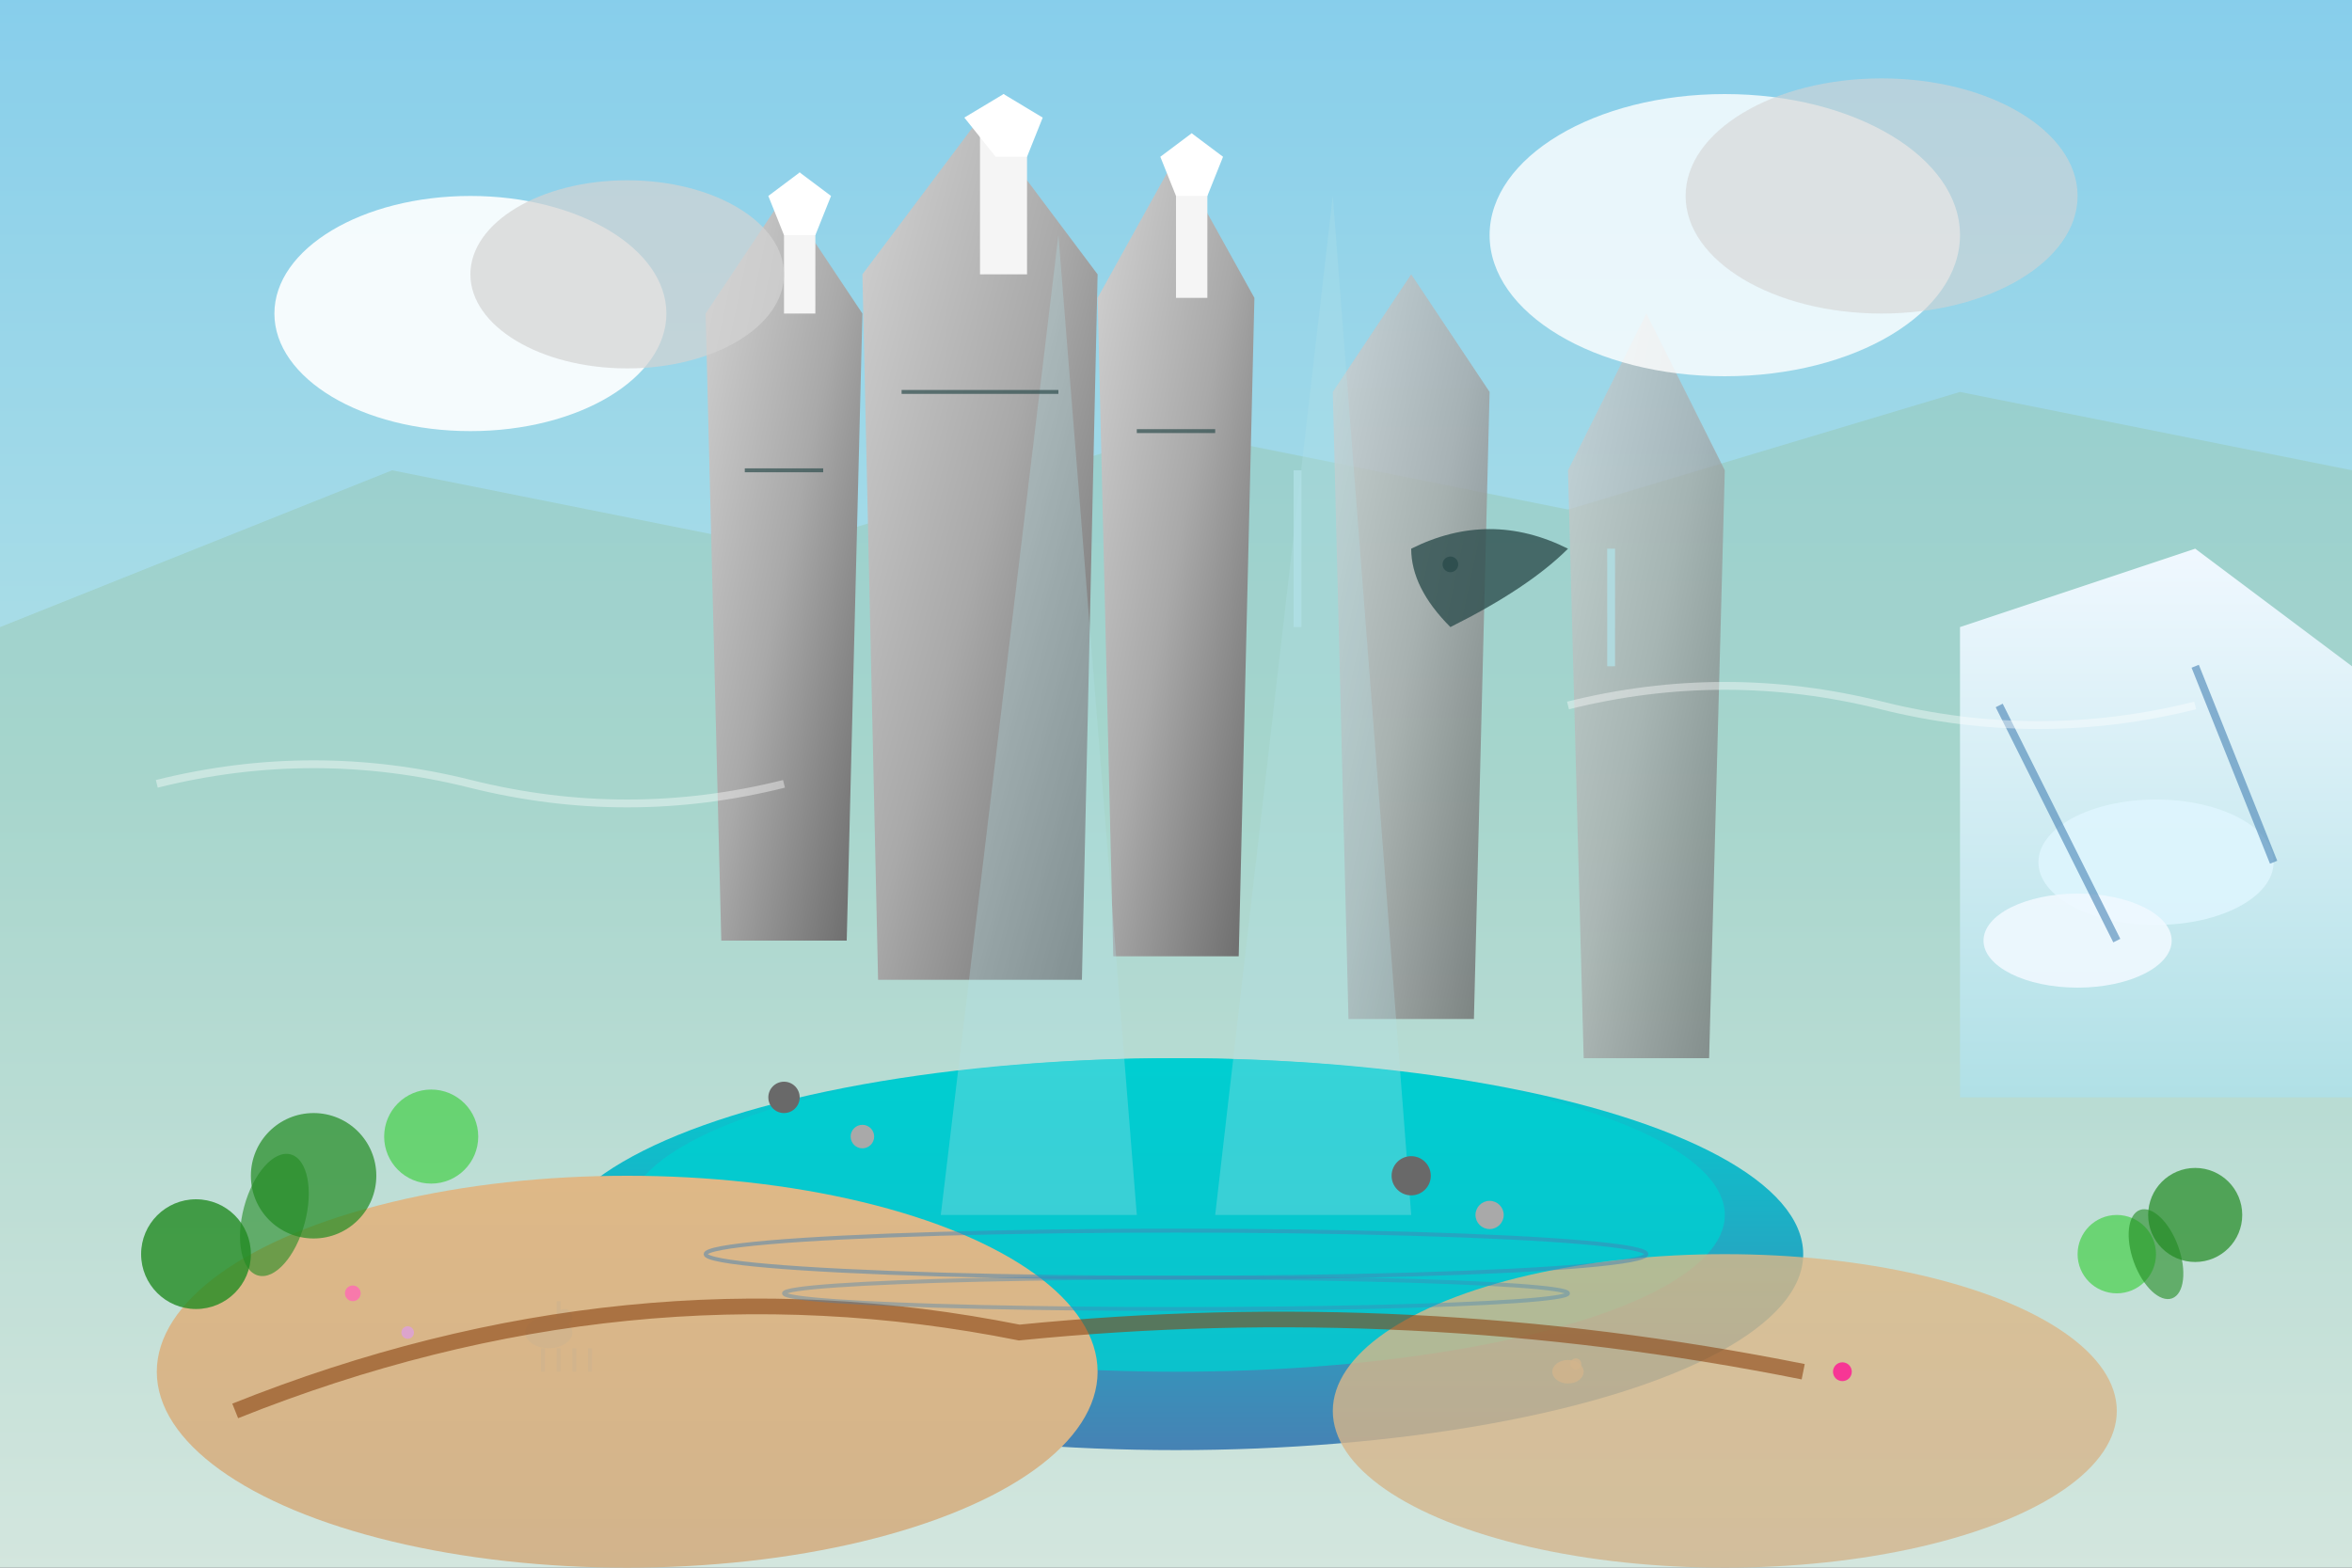 <svg xmlns="http://www.w3.org/2000/svg" viewBox="0 0 300 200" width="300" height="200">
  <rect x="0" y="0" width="300" height="200" fill="#333333" stroke="none"/>
  <defs>
    <linearGradient id="patagonianSky" x1="0%" y1="0%" x2="0%" y2="100%">
      <stop offset="0%" style="stop-color:#87CEEB;stop-opacity:1" />
      <stop offset="50%" style="stop-color:#B0E0E6;stop-opacity:1" />
      <stop offset="100%" style="stop-color:#F0F8FF;stop-opacity:1" />
    </linearGradient>
    <linearGradient id="graniteGrad" x1="0%" y1="0%" x2="100%" y2="100%">
      <stop offset="0%" style="stop-color:#D3D3D3;stop-opacity:1" />
      <stop offset="50%" style="stop-color:#A9A9A9;stop-opacity:1" />
      <stop offset="100%" style="stop-color:#696969;stop-opacity:1" />
    </linearGradient>
    <linearGradient id="lakeGrad" x1="0%" y1="0%" x2="0%" y2="100%">
      <stop offset="0%" style="stop-color:#00CED1;stop-opacity:1" />
      <stop offset="100%" style="stop-color:#4682B4;stop-opacity:1" />
    </linearGradient>
    <linearGradient id="glacierGrad" x1="0%" y1="0%" x2="0%" y2="100%">
      <stop offset="0%" style="stop-color:#F0F8FF;stop-opacity:1" />
      <stop offset="100%" style="stop-color:#B0E0E6;stop-opacity:1" />
    </linearGradient>
    <linearGradient id="steppeGrad" x1="0%" y1="0%" x2="0%" y2="100%">
      <stop offset="0%" style="stop-color:#DEB887;stop-opacity:1" />
      <stop offset="100%" style="stop-color:#D2B48C;stop-opacity:1" />
    </linearGradient>
  </defs>
  
  <!-- Patagonian sky -->
  <rect width="300" height="200" fill="url(#patagonianSky)"/>
  
  <!-- Distant mountains -->
  <polygon points="0,80 50,60 100,70 150,55 200,65 250,50 300,60 300,200 0,200" fill="#8FBC8F" opacity="0.3"/>
  
  <!-- The Three Towers (Torres del Paine) -->
  <!-- Torre Norte (North Tower) -->
  <polygon points="90,40 100,25 110,40 108,120 92,120" fill="url(#graniteGrad)"/>
  <polygon points="100,25 102,22 104,25 104,40 100,40" fill="#F5F5F5"/>
  
  <!-- Torre Central (Central Tower) -->
  <polygon points="110,35 125,15 140,35 138,125 112,125" fill="url(#graniteGrad)"/>
  <polygon points="125,15 128,12 131,15 131,35 125,35" fill="#F5F5F5"/>
  
  <!-- Torre Sur (South Tower) -->
  <polygon points="140,38 150,20 160,38 158,122 142,122" fill="url(#graniteGrad)"/>
  <polygon points="150,20 152,17 154,20 154,38 150,38" fill="#F5F5F5"/>
  
  <!-- Rock formations and spires -->
  <polygon points="170,50 180,35 190,50 188,130 172,130" fill="url(#graniteGrad)" opacity="0.8"/>
  <polygon points="200,60 210,40 220,60 218,135 202,135" fill="url(#graniteGrad)" opacity="0.7"/>
  
  <!-- Glacier Grey -->
  <polygon points="250,80 280,70 300,85 300,140 250,140" fill="url(#glacierGrad)"/>
  <ellipse cx="275" cy="110" rx="15" ry="8" fill="#E0F6FF" opacity="0.8"/>
  <ellipse cx="265" cy="120" rx="12" ry="6" fill="#F0F8FF" opacity="0.9"/>
  
  <!-- Crevasses in glacier -->
  <line x1="255" y1="90" x2="270" y2="120" stroke="#4682B4" stroke-width="1" opacity="0.6"/>
  <line x1="280" y1="85" x2="290" y2="110" stroke="#4682B4" stroke-width="1" opacity="0.6"/>
  
  <!-- Lake Pehoé (turquoise lake) -->
  <ellipse cx="150" cy="160" rx="80" ry="25" fill="url(#lakeGrad)"/>
  <ellipse cx="150" cy="155" rx="70" ry="20" fill="#00CED1" opacity="0.8"/>
  
  <!-- Lake reflections -->
  <polygon points="120,155 135,30 145,155" fill="#B0E0E6" opacity="0.3"/>
  <polygon points="155,155 170,25 180,155" fill="#B0E0E6" opacity="0.3"/>
  
  <!-- Patagonian steppe -->
  <ellipse cx="80" cy="175" rx="60" ry="25" fill="url(#steppeGrad)"/>
  <ellipse cx="220" cy="180" rx="50" ry="20" fill="url(#steppeGrad)" opacity="0.8"/>
  
  <!-- Lenga forest -->
  <circle cx="40" cy="150" r="8" fill="#228B22" opacity="0.7"/>
  <circle cx="55" cy="145" r="6" fill="#32CD32" opacity="0.6"/>
  <circle cx="25" cy="160" r="7" fill="#228B22" opacity="0.8"/>
  
  <!-- Trees on the right -->
  <circle cx="280" cy="155" r="6" fill="#228B22" opacity="0.7"/>
  <circle cx="270" cy="160" r="5" fill="#32CD32" opacity="0.6"/>
  
  <!-- Guanaco (Patagonian wildlife) -->
  <ellipse cx="70" cy="170" rx="3" ry="2" fill="#D2B48C"/>
  <circle cx="72" cy="168" r="1" fill="#D2B48C"/>
  <rect x="71" y="166" width="0.5" height="2" fill="#D2B48C"/>
  <rect x="69" y="172" width="0.5" height="3" fill="#D2B48C"/>
  <rect x="71" y="172" width="0.5" height="3" fill="#D2B48C"/>
  <rect x="73" y="172" width="0.5" height="3" fill="#D2B48C"/>
  <rect x="75" y="172" width="0.5" height="3" fill="#D2B48C"/>
  
  <!-- Another guanaco in distance -->
  <ellipse cx="200" cy="175" rx="2" ry="1.5" fill="#D2B48C" opacity="0.8"/>
  <circle cx="201" cy="174" r="0.7" fill="#D2B48C" opacity="0.8"/>
  
  <!-- Condor -->
  <path d="M180,70 Q190,65 200,70 Q195,75 185,80 Q180,75 180,70" fill="#2F4F4F" opacity="0.8"/>
  <circle cx="185" cy="72" r="1" fill="#2F4F4F"/>
  
  <!-- Dramatic clouds -->
  <ellipse cx="60" cy="40" rx="25" ry="15" fill="#FFFFFF" opacity="0.9"/>
  <ellipse cx="80" cy="35" rx="20" ry="12" fill="#D3D3D3" opacity="0.7"/>
  <ellipse cx="220" cy="30" rx="30" ry="18" fill="#FFFFFF" opacity="0.8"/>
  <ellipse cx="240" cy="25" rx="25" ry="15" fill="#D3D3D3" opacity="0.6"/>
  
  <!-- Wind patterns -->
  <path d="M20,100 Q40,95 60,100 Q80,105 100,100" fill="none" stroke="#FFFFFF" stroke-width="1" opacity="0.4"/>
  <path d="M200,90 Q220,85 240,90 Q260,95 280,90" fill="none" stroke="#FFFFFF" stroke-width="1" opacity="0.4"/>
  
  <!-- Rock debris and moraine -->
  <circle cx="100" cy="140" r="2" fill="#696969"/>
  <circle cx="110" cy="145" r="1.5" fill="#A9A9A9"/>
  <circle cx="180" cy="150" r="2.5" fill="#696969"/>
  <circle cx="190" cy="155" r="1.8" fill="#A9A9A9"/>
  
  <!-- Patagonian flowers -->
  <circle cx="45" cy="165" r="1" fill="#FF69B4" opacity="0.8"/>
  <circle cx="52" cy="170" r="0.8" fill="#DDA0DD" opacity="0.8"/>
  <circle cx="235" cy="175" r="1.2" fill="#FF1493" opacity="0.8"/>
  
  <!-- Trekking path -->
  <path d="M30,180 Q80,160 130,170 Q180,165 230,175" fill="none" stroke="#8B4513" stroke-width="2" opacity="0.6"/>
  
  <!-- Snow caps on towers -->
  <polygon points="98,25 102,22 106,25 104,30 100,30" fill="#FFFFFF"/>
  <polygon points="123,15 128,12 133,15 131,20 127,20" fill="#FFFFFF"/>
  <polygon points="148,20 152,17 156,20 154,25 150,25" fill="#FFFFFF"/>
  
  <!-- Waterfalls -->
  <rect x="165" y="60" width="1" height="20" fill="#B0E0E6" opacity="0.8"/>
  <rect x="205" y="70" width="1" height="15" fill="#B0E0E6" opacity="0.8"/>
  
  <!-- Rock striations -->
  <line x1="95" y1="60" x2="105" y2="60" stroke="#2F4F4F" stroke-width="0.5" opacity="0.7"/>
  <line x1="115" y1="50" x2="135" y2="50" stroke="#2F4F4F" stroke-width="0.5" opacity="0.7"/>
  <line x1="145" y1="55" x2="155" y2="55" stroke="#2F4F4F" stroke-width="0.5" opacity="0.7"/>
  
  <!-- Lake ripples -->
  <ellipse cx="150" cy="160" rx="60" ry="3" fill="none" stroke="#4682B4" stroke-width="0.5" opacity="0.5"/>
  <ellipse cx="150" cy="165" rx="50" ry="2" fill="none" stroke="#4682B4" stroke-width="0.5" opacity="0.4"/>
  
  <!-- Patagonian wind effect on vegetation -->
  <ellipse cx="35" cy="155" rx="4" ry="8" fill="#228B22" opacity="0.6" transform="rotate(15 35 155)"/>
  <ellipse cx="275" cy="160" rx="3" ry="6" fill="#228B22" opacity="0.6" transform="rotate(-20 275 160)"/>
</svg>
